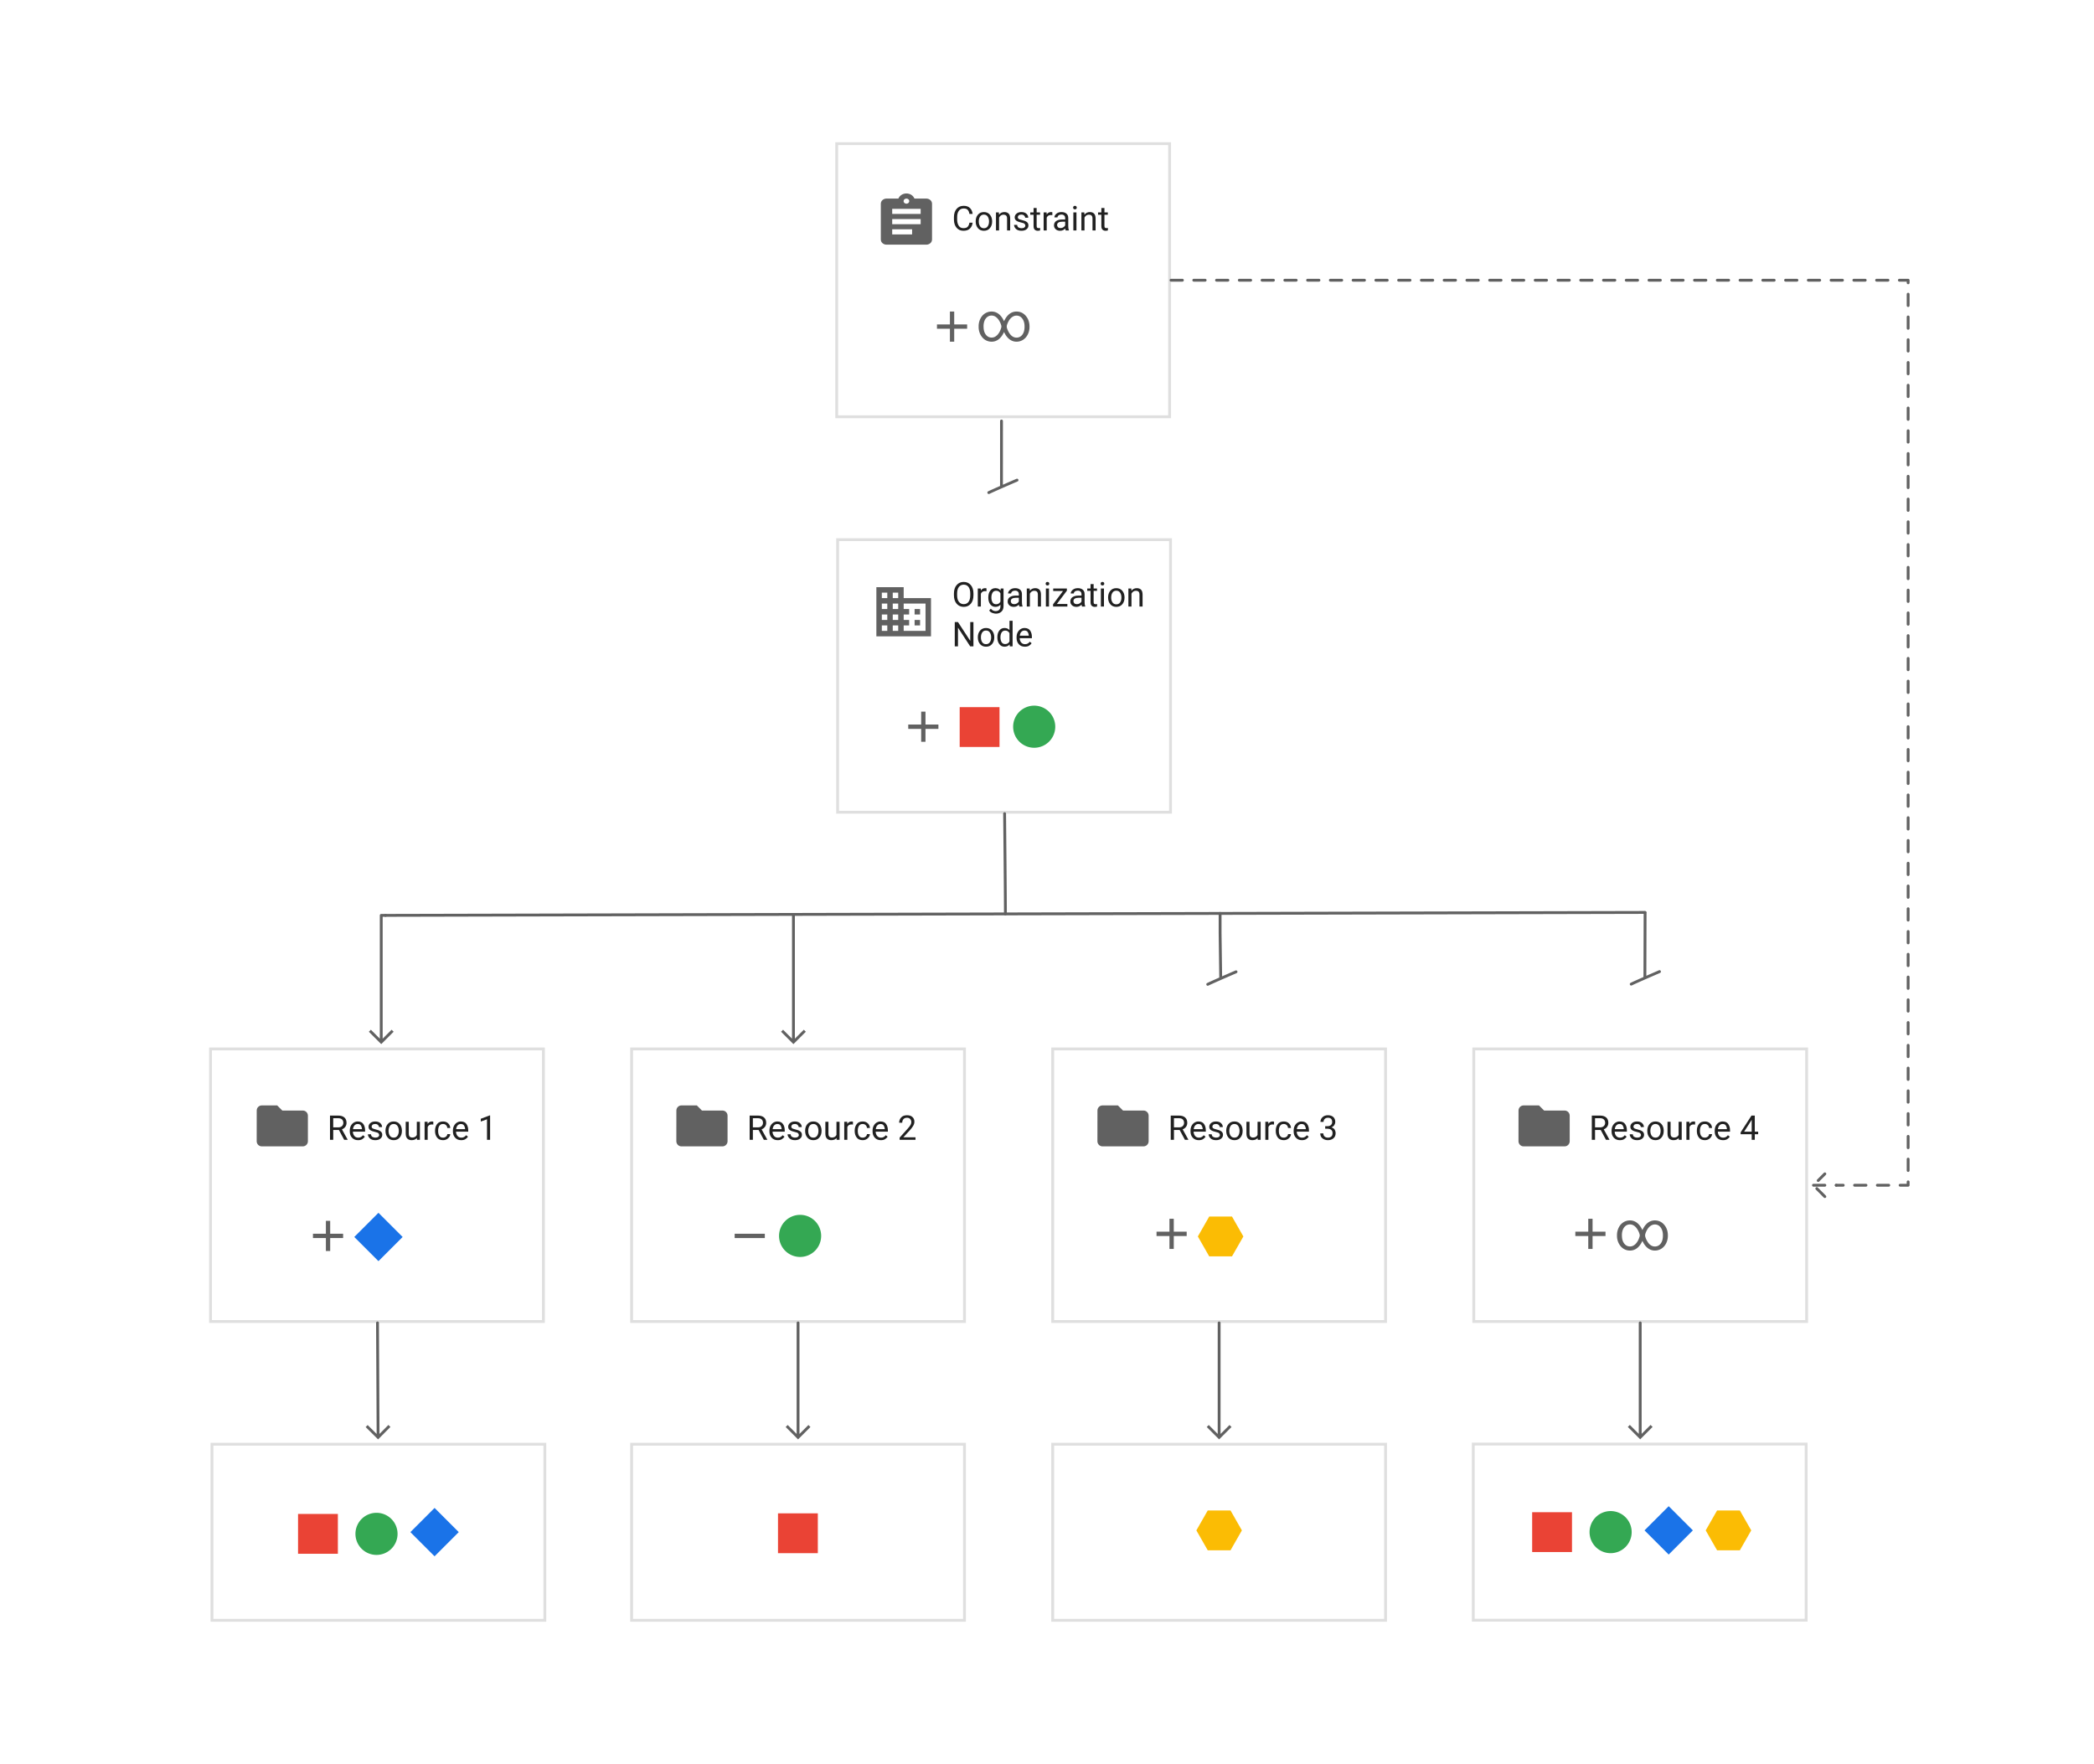 <?xml version="1.0" encoding="UTF-8" standalone="no"?>
<svg
   viewBox="0 0 736 620"
   width="736"
   height="620"
   version="1.1"
   id="svg2400570"
   xmlns="http://www.w3.org/2000/svg"
   xmlns:svg="http://www.w3.org/2000/svg">
  <defs
     id="defs2400402">
    <clipPath
       id="a">
      <path
         d="M73.5 368.181h118v96.8h-118z"
         id="path2400369" />
    </clipPath>
    <clipPath
       id="b">
      <path
         d="M74 507.106h118v62.9H74z"
         id="path2400372" />
    </clipPath>
    <clipPath
       id="c">
      <path
         d="M221.5 368.181h118v96.8h-118z"
         id="path2400375" />
    </clipPath>
    <clipPath
       id="d">
      <path
         d="M369.5 368.181h118v96.8h-118z"
         id="path2400378" />
    </clipPath>
    <clipPath
       id="e">
      <path
         d="M517.5 368.181h118v96.8h-118z"
         id="path2400381" />
    </clipPath>
    <clipPath
       id="f">
      <path
         d="M293.91 189.181h118v96.8h-118z"
         id="path2400384" />
    </clipPath>
    <clipPath
       id="g">
      <path
         d="M517.323 507.056h118v62.9h-118z"
         id="path2400387" />
    </clipPath>
    <clipPath
       id="h">
      <path
         d="M221.5 507.106h118v62.9h-118z"
         id="path2400390" />
    </clipPath>
    <clipPath
       id="i">
      <path
         d="M369.5 507.106h118v62.9h-118z"
         id="path2400393" />
    </clipPath>
    <clipPath
       id="j">
      <path
         d="M293.59 49.994h118v96.987h-118z"
         id="path2400396" />
    </clipPath>
    <marker
       orient="auto"
       overflow="visible"
       id="k"
       stroke-miterlimit="10"
       viewBox="-1 -5 10 10"
       markerWidth="10"
       markerHeight="10"
       color="#616161">
      <path
         d="M8 0H0m4-4l4 4-4 4"
         fill="none"
         stroke="currentColor"
         id="path2400399" />
    </marker>
  </defs>
  <g
     fill="none"
     id="g2400568">
    <title
       id="title2400404">Policy Inheritance 2</title>
    <path
       fill="#ffffff"
       d="M 0,0 H 736 V 620 H 0 Z"
       id="path2400406" />
    <title
       id="title2400408">Layer 1</title>
    <path
       fill="#ffffff"
       d="m 73.5,368.181 h 118 v 96.8 h -118 z"
       id="path2400410" />
    <path
       stroke="#dfdfdf"
       stroke-linecap="round"
       stroke-linejoin="round"
       stroke-width="2"
       clip-path="url(#a)"
       d="m 73.5,368.181 h 118 v 96.8 h -118 z"
       id="path2400412" />
    <path
       fill="#ffffff"
       d="m 74,507.106 h 118 v 62.9 H 74 Z"
       id="path2400414" />
    <path
       stroke="#dfdfdf"
       stroke-linecap="round"
       stroke-linejoin="round"
       stroke-width="2"
       clip-path="url(#b)"
       d="m 74,507.106 h 118 v 62.9 H 74 Z"
       id="path2400416" />
    <path
       fill="#ffffff"
       d="m 221.5,368.181 h 118 v 96.8 h -118 z"
       id="path2400418" />
    <path
       stroke="#dfdfdf"
       stroke-linecap="round"
       stroke-linejoin="round"
       stroke-width="2"
       clip-path="url(#c)"
       d="m 221.5,368.181 h 118 v 96.8 h -118 z"
       id="path2400420" />
    <path
       fill="#ffffff"
       d="m 369.5,368.181 h 118 v 96.8 h -118 z"
       id="path2400422" />
    <path
       stroke="#dfdfdf"
       stroke-linecap="round"
       stroke-linejoin="round"
       stroke-width="2"
       clip-path="url(#d)"
       d="m 369.5,368.181 h 118 v 96.8 h -118 z"
       id="path2400424" />
    <path
       fill="#ffffff"
       d="m 517.5,368.181 h 118 v 96.8 h -118 z"
       id="path2400426" />
    <path
       stroke="#dfdfdf"
       stroke-linecap="round"
       stroke-linejoin="round"
       stroke-width="2"
       clip-path="url(#e)"
       d="m 517.5,368.181 h 118 v 96.8 h -118 z"
       id="path2400428" />
    <path
       fill="#ffffff"
       d="m 293.91,189.181 h 118 v 96.8 h -118 z"
       id="path2400430" />
    <path
       stroke="#dfdfdf"
       stroke-linecap="round"
       stroke-linejoin="round"
       stroke-width="2"
       clip-path="url(#f)"
       d="m 293.91,189.181 h 118 v 96.8 h -118 z"
       id="path2400432" />
    <path
       fill="#ffffff"
       d="m 517.323,507.056 h 118 v 62.9 h -118 z"
       id="path2400434" />
    <path
       stroke="#dfdfdf"
       stroke-linecap="round"
       stroke-linejoin="round"
       stroke-width="2"
       clip-path="url(#g)"
       d="m 517.323,507.056 h 118 v 62.9 h -118 z"
       id="path2400436" />
    <path
       id="circle2400438"
       style="fill:#34a853"
       d="m 573.5,538.506 a 7.4,7.4 0 0 1 -7.4,7.4 7.4,7.4 0 0 1 -7.4,-7.4 7.4,7.4 0 0 1 7.4,-7.4 7.4,7.4 0 0 1 7.4,7.4 z" />
    <path
       fill="#ffffff"
       d="m 221.5,507.106 h 118 v 62.9 h -118 z"
       id="path2400440" />
    <path
       stroke="#dfdfdf"
       stroke-linecap="round"
       stroke-linejoin="round"
       stroke-width="2"
       clip-path="url(#h)"
       d="m 221.5,507.106 h 118 v 62.9 h -118 z"
       id="path2400442" />
    <path
       fill="#ffffff"
       d="m 369.5,507.106 h 118 v 62.9 h -118 z"
       id="path2400444" />
    <path
       stroke="#dfdfdf"
       stroke-linecap="round"
       stroke-linejoin="round"
       stroke-width="2"
       clip-path="url(#i)"
       d="m 369.5,507.106 h 118 v 62.9 h -118 z"
       id="path2400446" />
    <path
       fill="#ffffff"
       d="m 293.59,49.994 h 118 v 96.987 h -118 z"
       id="path2400448" />
    <path
       stroke="#dfdfdf"
       stroke-linecap="round"
       stroke-linejoin="round"
       stroke-width="2"
       clip-path="url(#j)"
       d="m 293.59,49.994 h 118 v 96.987 h -118 z"
       id="path2400450" />
    <title
       id="title2400452">template - fill</title>
    <g
       aria-label="Constraint"
       transform="translate(334.59,69.994)"
       id="text2400456"
       style="fill:#212121">
      <path
         d="m 6.141,8.287 h 1.125 Q 7.137,9.5 6.352,10.309 5.566,11.117 4.031,11.117 q -1.488,0 -2.402,-1.061 Q 0.721,8.99 0.703,7.227 V 6.312 q 0,-1.793 0.92,-2.877 0.926,-1.084 2.508,-1.084 1.447,0 2.227,0.797 0.779,0.797 0.908,2.057 h -1.125 Q 6.012,4.314 5.566,3.799 5.121,3.277 4.131,3.277 3,3.277 2.414,4.109 1.828,4.941 1.828,6.301 v 0.861 q 0,1.26 0.533,2.15 0.533,0.885 1.67,0.885 1.078,0 1.518,-0.504 0.445,-0.504 0.592,-1.406 z"
         style="font-size:12px;font-family:Roboto"
         id="path2400575" />
      <path
         d="m 8.35,7.766 q 0,-1.377 0.773,-2.297 0.773,-0.926 2.104,-0.926 1.33,0 2.104,0.908 0.773,0.902 0.791,2.256 v 0.193 q 0,1.377 -0.779,2.297 -0.773,0.92 -2.104,0.92 -1.336,0 -2.115,-0.92 Q 8.35,9.277 8.35,7.9 Z m 1.084,0.135 q 0,0.943 0.445,1.635 0.451,0.691 1.359,0.691 0.885,0 1.336,-0.68 0.451,-0.686 0.457,-1.629 V 7.766 q 0,-0.932 -0.451,-1.629 -0.451,-0.703 -1.354,-0.703 -0.896,0 -1.348,0.703 Q 9.434,6.834 9.434,7.766 Z"
         style="font-size:12px;font-family:Roboto"
         id="path2400577" />
      <path
         d="m 18.111,5.457 q -0.521,0 -0.92,0.281 -0.398,0.281 -0.627,0.732 V 11 H 15.48 V 4.66 h 1.025 l 0.035,0.791 q 0.721,-0.908 1.893,-0.908 0.932,0 1.477,0.521 0.551,0.521 0.557,1.752 V 11 H 19.377 V 6.834 q 0,-0.744 -0.328,-1.061 -0.322,-0.316 -0.938,-0.316 z"
         style="font-size:12px;font-family:Roboto"
         id="path2400579" />
      <path
         d="m 25.799,9.318 q 0,-0.346 -0.258,-0.621 -0.252,-0.281 -1.172,-0.469 -1.061,-0.217 -1.688,-0.627 -0.627,-0.416 -0.627,-1.207 0,-0.75 0.639,-1.301 0.645,-0.551 1.711,-0.551 1.137,0 1.775,0.58 0.639,0.58 0.639,1.4 h -1.084 q 0,-0.393 -0.346,-0.738 -0.346,-0.352 -0.984,-0.352 -0.674,0 -0.967,0.293 -0.293,0.293 -0.293,0.639 0,0.346 0.27,0.562 0.275,0.211 1.16,0.41 1.166,0.264 1.734,0.691 0.574,0.428 0.574,1.207 0,0.838 -0.674,1.359 -0.668,0.521 -1.775,0.521 -1.26,0 -1.928,-0.645 -0.668,-0.645 -0.668,-1.43 h 1.09 q 0.035,0.674 0.516,0.932 0.486,0.252 0.99,0.252 0.662,0 1.014,-0.258 0.352,-0.258 0.352,-0.65 z"
         style="font-size:12px;font-family:Roboto"
         id="path2400581" />
      <path
         d="m 30.984,11 q -0.369,0.117 -0.838,0.117 -0.604,0 -1.031,-0.369 Q 28.688,10.379 28.688,9.424 V 5.492 H 27.527 V 4.66 H 28.688 V 3.119 h 1.084 v 1.541 h 1.184 v 0.832 h -1.184 v 3.938 q 0,0.486 0.211,0.621 0.211,0.135 0.486,0.135 0.205,0 0.51,-0.07 z"
         style="font-size:12px;font-family:Roboto"
         id="path2400583" />
      <path
         d="m 34.758,5.586 q -1.061,0 -1.447,0.914 V 11 H 32.227 V 4.66 h 1.055 l 0.023,0.727 q 0.521,-0.844 1.506,-0.844 0.305,0 0.48,0.082 l -0.006,1.008 q -0.24,-0.047 -0.527,-0.047 z"
         style="font-size:12px;font-family:Roboto"
         id="path2400585" />
      <path
         d="m 39.973,11 q -0.105,-0.229 -0.152,-0.668 -0.305,0.322 -0.762,0.557 -0.457,0.229 -1.043,0.229 -0.973,0 -1.559,-0.545 -0.586,-0.545 -0.586,-1.336 0,-1.02 0.773,-1.547 Q 37.418,7.156 38.725,7.156 h 1.072 V 6.652 q 0,-0.562 -0.34,-0.896 -0.334,-0.34 -0.996,-0.34 -0.615,0 -0.996,0.305 -0.375,0.299 -0.375,0.697 h -1.084 q 0,-0.68 0.686,-1.277 0.686,-0.598 1.834,-0.598 1.031,0 1.693,0.527 0.662,0.527 0.662,1.594 v 2.848 q 0,0.879 0.223,1.395 V 11 Z m -1.799,-0.832 q 0.586,0 1.014,-0.293 0.434,-0.293 0.609,-0.65 V 7.918 h -1.008 q -1.828,0.035 -1.828,1.172 0,0.451 0.305,0.768 0.305,0.311 0.908,0.311 z"
         style="font-size:12px;font-family:Roboto"
         id="path2400587" />
      <path
         d="m 42.592,2.979 q 0,-0.264 0.158,-0.445 0.164,-0.182 0.48,-0.182 0.311,0 0.475,0.182 0.17,0.182 0.17,0.445 0,0.252 -0.17,0.434 -0.164,0.176 -0.475,0.176 -0.316,0 -0.48,-0.176 -0.158,-0.182 -0.158,-0.434 z m 1.172,1.682 V 11 H 42.674 V 4.66 Z"
         style="font-size:12px;font-family:Roboto"
         id="path2400589" />
      <path
         d="m 48.135,5.457 q -0.521,0 -0.92,0.281 -0.398,0.281 -0.627,0.732 V 11 H 45.504 V 4.66 h 1.025 l 0.035,0.791 q 0.721,-0.908 1.893,-0.908 0.932,0 1.477,0.521 0.551,0.521 0.557,1.752 V 11 H 49.4 V 6.834 q 0,-0.744 -0.328,-1.061 Q 48.75,5.457 48.135,5.457 Z"
         style="font-size:12px;font-family:Roboto"
         id="path2400591" />
      <path
         d="m 54.814,11 q -0.369,0.117 -0.838,0.117 -0.604,0 -1.031,-0.369 -0.428,-0.369 -0.428,-1.324 V 5.492 H 51.357 V 4.66 h 1.16 V 3.119 h 1.084 v 1.541 h 1.184 v 0.832 h -1.184 v 3.938 q 0,0.486 0.211,0.621 0.211,0.135 0.486,0.135 0.205,0 0.51,-0.07 z"
         style="font-size:12px;font-family:Roboto"
         id="path2400593" />
    </g>
    <title
       id="title2400458">Assignment</title>
    <path
       d="m 325.59,69.794 h -4.18 c -0.42,-1.044 -1.52,-1.8 -2.82,-1.8 -1.3,0 -2.4,0.756 -2.82,1.8 h -4.18 c -1.1,0 -2,0.81 -2,1.8 v 12.6 c 0,0.99 0.9,1.8 2,1.8 h 14 c 1.1,0 2,-0.81 2,-1.8 v -12.6 c 0,-0.99 -0.9,-1.8 -2,-1.8 z m -7,0 c 0.55,0 1,0.405 1,0.9 0,0.495 -0.45,0.9 -1,0.9 -0.55,0 -1,-0.405 -1,-0.9 0,-0.495 0.45,-0.9 1,-0.9 z m 2,12.6 h -7 v -1.8 h 7 z m 3,-3.6 h -10 v -1.8 h 10 z m 0,-3.6 h -10 v -1.8 h 10 z"
       fill="#616161"
       id="path2400460" />
    <g
       aria-label="OrganizationNode"
       transform="translate(334.59,202.181)"
       id="text2400466"
       style="fill:#212121">
      <path
         d="m 7.559,7.004 q 0,1.922 -0.932,3.018 -0.932,1.096 -2.49,1.096 -1.518,0 -2.479,-1.096 Q 0.697,8.926 0.697,7.004 V 6.465 q 0,-1.916 0.955,-3.012 Q 2.607,2.352 4.125,2.352 q 1.547,0 2.479,1.084 0.938,1.078 0.955,2.959 z M 6.439,6.453 q 0,-1.523 -0.609,-2.332 Q 5.221,3.312 4.125,3.312 3.076,3.312 2.443,4.121 1.816,4.93 1.816,6.453 v 0.551 q 0,1.535 0.633,2.35 0.639,0.809 1.687,0.809 1.102,0 1.699,-0.809 0.604,-0.814 0.604,-2.35 z"
         style="font-size:12px;font-family:Roboto"
         id="path2400596" />
      <path
         d="m 11.613,5.586 q -1.061,0 -1.447,0.914 V 11 H 9.082 V 4.66 h 1.055 l 0.023,0.727 q 0.521,-0.844 1.506,-0.844 0.305,0 0.48,0.082 l -0.006,1.008 q -0.24,-0.047 -0.527,-0.047 z"
         style="font-size:12px;font-family:Roboto"
         id="path2400598" />
      <path
         d="m 15.445,13.502 q -0.492,0 -1.207,-0.24 -0.715,-0.24 -1.143,-0.861 l 0.568,-0.645 q 0.703,0.855 1.699,0.855 0.768,0 1.225,-0.434 0.457,-0.428 0.457,-1.26 v -0.557 q -0.645,0.756 -1.775,0.756 -1.143,0 -1.816,-0.914 Q 12.779,9.289 12.779,7.9 V 7.777 q 0,-1.453 0.668,-2.344 0.674,-0.891 1.834,-0.891 1.166,0 1.811,0.82 l 0.053,-0.703 h 0.984 v 6.205 q 0,1.26 -0.75,1.945 -0.75,0.691 -1.934,0.691 z M 13.863,7.9 q 0,0.943 0.393,1.623 0.398,0.674 1.277,0.674 1.031,0 1.512,-0.938 V 6.371 q -0.205,-0.393 -0.568,-0.65 -0.363,-0.264 -0.932,-0.264 -0.885,0 -1.283,0.691 -0.398,0.686 -0.398,1.629 z"
         style="font-size:12px;font-family:Roboto"
         id="path2400600" />
      <path
         d="m 23.689,11 q -0.105,-0.229 -0.152,-0.668 -0.305,0.322 -0.762,0.557 -0.457,0.229 -1.043,0.229 -0.973,0 -1.559,-0.545 -0.586,-0.545 -0.586,-1.336 0,-1.02 0.773,-1.547 Q 21.135,7.156 22.441,7.156 h 1.072 V 6.652 q 0,-0.562 -0.34,-0.896 -0.334,-0.34 -0.996,-0.34 -0.615,0 -0.996,0.305 -0.375,0.299 -0.375,0.697 h -1.084 q 0,-0.68 0.686,-1.277 0.686,-0.598 1.834,-0.598 1.031,0 1.693,0.527 0.662,0.527 0.662,1.594 v 2.848 q 0,0.879 0.223,1.395 V 11 Z m -1.799,-0.832 q 0.586,0 1.014,-0.293 0.434,-0.293 0.609,-0.65 V 7.918 h -1.008 q -1.828,0.035 -1.828,1.172 0,0.451 0.305,0.768 0.305,0.311 0.908,0.311 z"
         style="font-size:12px;font-family:Roboto"
         id="path2400602" />
      <path
         d="m 28.934,5.457 q -0.521,0 -0.92,0.281 -0.398,0.281 -0.627,0.732 V 11 H 26.303 V 4.66 h 1.025 l 0.035,0.791 q 0.721,-0.908 1.893,-0.908 0.932,0 1.477,0.521 0.551,0.521 0.557,1.752 V 11 H 30.199 V 6.834 q 0,-0.744 -0.328,-1.061 -0.322,-0.316 -0.938,-0.316 z"
         style="font-size:12px;font-family:Roboto"
         id="path2400604" />
      <path
         d="m 32.936,2.979 q 0,-0.264 0.158,-0.445 0.164,-0.182 0.48,-0.182 0.311,0 0.475,0.182 0.17,0.182 0.17,0.445 0,0.252 -0.17,0.434 -0.164,0.176 -0.475,0.176 -0.316,0 -0.48,-0.176 -0.158,-0.182 -0.158,-0.434 z m 1.172,1.682 V 11 H 33.018 V 4.66 Z"
         style="font-size:12px;font-family:Roboto"
         id="path2400606" />
      <path
         d="M 35.59,5.557 V 4.66 h 4.811 v 0.768 l -3.527,4.682 h 3.697 V 11 h -5.027 v -0.797 l 3.492,-4.646 z"
         style="font-size:12px;font-family:Roboto"
         id="path2400608" />
      <path
         d="m 45.715,11 q -0.105,-0.229 -0.152,-0.668 -0.305,0.322 -0.762,0.557 -0.457,0.229 -1.043,0.229 -0.973,0 -1.559,-0.545 -0.586,-0.545 -0.586,-1.336 0,-1.02 0.773,-1.547 Q 43.16,7.156 44.467,7.156 h 1.072 V 6.652 q 0,-0.562 -0.34,-0.896 -0.334,-0.34 -0.996,-0.34 -0.615,0 -0.996,0.305 -0.375,0.299 -0.375,0.697 h -1.084 q 0,-0.68 0.686,-1.277 0.686,-0.598 1.834,-0.598 1.031,0 1.693,0.527 0.662,0.527 0.662,1.594 v 2.848 q 0,0.879 0.223,1.395 V 11 Z m -1.799,-0.832 q 0.586,0 1.014,-0.293 0.434,-0.293 0.609,-0.65 V 7.918 H 44.531 q -1.828,0.035 -1.828,1.172 0,0.451 0.305,0.768 0.305,0.311 0.908,0.311 z"
         style="font-size:12px;font-family:Roboto"
         id="path2400610" />
      <path
         d="m 51.012,11 q -0.369,0.117 -0.838,0.117 -0.604,0 -1.031,-0.369 -0.428,-0.369 -0.428,-1.324 V 5.492 H 47.555 V 4.66 h 1.16 V 3.119 h 1.084 v 1.541 h 1.184 v 0.832 h -1.184 v 3.938 q 0,0.486 0.211,0.621 0.211,0.135 0.486,0.135 0.205,0 0.51,-0.07 z"
         style="font-size:12px;font-family:Roboto"
         id="path2400612" />
      <path
         d="m 52.26,2.979 q 0,-0.264 0.158,-0.445 0.164,-0.182 0.48,-0.182 0.311,0 0.475,0.182 0.17,0.182 0.17,0.445 0,0.252 -0.17,0.434 -0.164,0.176 -0.475,0.176 -0.316,0 -0.48,-0.176 -0.158,-0.182 -0.158,-0.434 z m 1.172,1.682 V 11 H 52.342 V 4.66 Z"
         style="font-size:12px;font-family:Roboto"
         id="path2400614" />
      <path
         d="m 54.885,7.766 q 0,-1.377 0.773,-2.297 0.773,-0.926 2.104,-0.926 1.33,0 2.104,0.908 0.773,0.902 0.791,2.256 v 0.193 q 0,1.377 -0.779,2.297 -0.773,0.92 -2.104,0.92 -1.336,0 -2.115,-0.92 -0.773,-0.92 -0.773,-2.297 z m 1.084,0.135 q 0,0.943 0.445,1.635 0.451,0.691 1.359,0.691 0.885,0 1.336,-0.68 0.451,-0.686 0.457,-1.629 V 7.766 q 0,-0.932 -0.451,-1.629 -0.451,-0.703 -1.354,-0.703 -0.896,0 -1.348,0.703 Q 55.969,6.834 55.969,7.766 Z"
         style="font-size:12px;font-family:Roboto"
         id="path2400616" />
      <path
         d="m 64.646,5.457 q -0.521,0 -0.92,0.281 -0.398,0.281 -0.627,0.732 V 11 H 62.016 V 4.66 h 1.025 l 0.035,0.791 q 0.721,-0.908 1.893,-0.908 0.932,0 1.477,0.521 0.551,0.521 0.557,1.752 V 11 H 65.912 V 6.834 q 0,-0.744 -0.328,-1.061 -0.322,-0.316 -0.938,-0.316 z"
         style="font-size:12px;font-family:Roboto"
         id="path2400618" />
      <path
         d="M 7.553,16.469 V 25 H 6.416 L 2.121,18.42 V 25 H 0.99 V 16.469 H 2.121 l 4.312,6.598 V 16.469 Z"
         style="font-size:12px;font-family:Roboto"
         id="path2400620" />
      <path
         d="m 9.1,21.766 q 0,-1.377 0.773,-2.297 0.773,-0.926 2.104,-0.926 1.33,0 2.104,0.908 0.773,0.902 0.791,2.256 v 0.193 q 0,1.377 -0.779,2.297 -0.773,0.92 -2.104,0.92 -1.336,0 -2.115,-0.92 -0.773,-0.92 -0.773,-2.297 z m 1.084,0.135 q 0,0.943 0.445,1.635 0.451,0.691 1.359,0.691 0.885,0 1.336,-0.68 0.451,-0.686 0.457,-1.629 v -0.152 q 0,-0.932 -0.451,-1.629 -0.451,-0.703 -1.354,-0.703 -0.896,0 -1.348,0.703 -0.445,0.697 -0.445,1.629 z"
         style="font-size:12px;font-family:Roboto"
         id="path2400622" />
      <path
         d="m 20.32,25 -0.053,-0.68 q -0.65,0.797 -1.811,0.797 -1.113,0 -1.799,-0.902 -0.686,-0.902 -0.697,-2.268 v -0.17 q 0,-1.453 0.686,-2.344 0.691,-0.891 1.822,-0.891 1.119,0 1.758,0.75 V 16 h 1.09 v 9 z m -3.27,-3.1 q 0,0.943 0.398,1.623 0.398,0.674 1.277,0.674 1.008,0 1.5,-0.92 v -2.918 q -0.486,-0.902 -1.488,-0.902 -0.885,0 -1.289,0.691 -0.398,0.686 -0.398,1.629 z"
         style="font-size:12px;font-family:Roboto"
         id="path2400624" />
      <path
         d="m 28.014,23.893 q -0.311,0.469 -0.879,0.85 -0.568,0.375 -1.506,0.375 -1.324,0 -2.121,-0.861 -0.791,-0.861 -0.791,-2.203 v -0.246 q 0,-1.037 0.393,-1.764 0.398,-0.732 1.031,-1.113 0.633,-0.387 1.348,-0.387 1.359,0 1.98,0.891 0.627,0.885 0.627,2.215 v 0.486 h -4.289 q 0.023,0.873 0.516,1.488 0.498,0.609 1.365,0.609 0.574,0 0.973,-0.234 0.398,-0.234 0.697,-0.627 z m -2.525,-4.459 q -0.645,0 -1.09,0.469 -0.445,0.469 -0.557,1.348 h 3.17 v -0.082 q -0.041,-0.633 -0.369,-1.184 -0.322,-0.551 -1.154,-0.551 z"
         style="font-size:12px;font-family:Roboto"
         id="path2400626" />
    </g>
    <title
       id="title2400468">Domain</title>
    <path
       d="m 317.627,210.221 v -3.84 h -9.6 v 17.28 h 19.2 v -13.44 z m -5.76,11.52 h -1.92 v -1.92 h 1.92 z m 0,-3.84 h -1.92 v -1.92 h 1.92 z m 0,-3.84 h -1.92 v -1.92 h 1.92 z m 0,-3.84 h -1.92 v -1.92 h 1.92 z m 3.84,11.52 h -1.92 v -1.92 h 1.92 z m 0,-3.84 h -1.92 v -1.92 h 1.92 z m 0,-3.84 h -1.92 v -1.92 h 1.92 z m 0,-3.84 h -1.92 v -1.92 h 1.92 z m 9.6,11.52 h -7.68 v -1.92 h 1.92 v -1.92 h -1.92 v -1.92 h 1.92 v -1.92 h -1.92 v -1.92 h 7.68 z m -1.92,-7.68 h -1.92 v 1.92 h 1.92 z m 0,3.84 h -1.92 v 1.92 h 1.92 z"
       fill="#616161"
       id="path2400470" />
    <title
       id="title2400472">path dash big</title>
    <path
       d="M 411.59,98.487 H 670.675 V 416.581 H 645.4"
       marker-end="url(#k)"
       stroke="#616161"
       stroke-linecap="round"
       stroke-linejoin="round"
       stroke-dasharray="4, 4"
       id="path2400474" />
    <path
       id="circle2400476"
       style="fill:#34a853"
       d="m 288.62,434.391 a 7.4,7.4 0 0 1 -7.4,7.4 7.4,7.4 0 0 1 -7.4,-7.4 7.4,7.4 0 0 1 7.4,-7.4 7.4,7.4 0 0 1 7.4,7.4 z" />
    <title
       id="title2400478">Remove</title>
    <path
       d="m 268.82,435.148 h -10.6 v -1.514 h 10.6 z"
       fill="#616161"
       id="path2400480" />
    <title
       id="title2400482">Add</title>
    <path
       d="m 109.999,435.151 h 4.543 v 4.544 h 1.515 v -4.543 h 4.543 v -1.515 h -4.543 v -4.543 h -1.515 v 4.543 H 110 v 1.514 z"
       fill="#616161"
       id="path2400484" />
    <title
       id="title2400486">Add</title>
    <path
       d="m 406.499,434.428 h 4.543 v 4.543 h 1.515 v -4.543 h 4.543 v -1.514 h -4.543 v -4.544 h -1.515 v 4.543 H 406.5 v 1.515 z"
       fill="#616161"
       id="path2400488" />
    <title
       id="title2400490">Add</title>
    <path
       d="m 553.7,434.428 h 4.543 v 4.543 h 1.515 v -4.543 h 4.543 v -1.514 h -4.543 v -4.544 h -1.515 v 4.543 H 553.7 Z m 32.523,-0.066 c 0,0.922 -0.2,1.793 -0.586,2.598 -0.402,0.804 -0.939,1.441 -1.643,1.894 a 4.23,4.23 0 0 1 -2.346,0.687 c -0.905,0 -1.743,-0.285 -2.497,-0.871 -0.755,-0.587 -1.375,-1.425 -1.878,-2.531 -0.502,1.123 -1.14,1.977 -1.877,2.547 a 3.931,3.931 0 0 1 -2.464,0.855 4.255,4.255 0 0 1 -2.346,-0.67 c -0.687,-0.453 -1.24,-1.09 -1.643,-1.894 a 5.785,5.785 0 0 1 -0.603,-2.632 v -0.234 c 0,-0.922 0.201,-1.794 0.587,-2.598 0.385,-0.805 0.938,-1.442 1.642,-1.894 a 4.255,4.255 0 0 1 2.347,-0.67 c 0.905,0 1.743,0.284 2.48,0.854 0.738,0.57 1.375,1.425 1.877,2.548 0.503,-1.106 1.123,-1.961 1.878,-2.548 a 3.971,3.971 0 0 1 2.514,-0.855 c 1.29,0 2.38,0.503 3.251,1.509 0.872,1.005 1.307,2.262 1.307,3.788 z m -16.14,0 c 0,1.106 0.268,2.011 0.788,2.698 0.52,0.688 1.207,1.04 2.061,1.04 0.721,0 1.358,-0.302 1.945,-0.889 0.586,-0.586 1.039,-1.39 1.357,-2.43 l 0.1,-0.369 v -0.402 a 6.453,6.453 0 0 0 -0.77,-1.844 c -0.369,-0.603 -0.771,-1.056 -1.224,-1.357 a 2.568,2.568 0 0 0 -1.441,-0.453 c -0.838,0 -1.525,0.352 -2.045,1.04 -0.52,0.687 -0.788,1.625 -0.788,2.782 v 0.184 z m 14.397,-0.235 c 0,-1.09 -0.268,-1.994 -0.787,-2.698 -0.52,-0.704 -1.207,-1.056 -2.045,-1.056 -0.72,0 -1.375,0.302 -1.978,0.888 -0.587,0.587 -1.056,1.425 -1.391,2.48 l -0.05,0.303 v 0.402 c 0.134,0.603 0.385,1.223 0.754,1.843 0.369,0.62 0.77,1.073 1.224,1.375 a 2.56,2.56 0 0 0 1.44,0.452 c 0.856,0 1.543,-0.352 2.062,-1.039 0.52,-0.704 0.771,-1.626 0.771,-2.782 z"
       fill="#616161"
       id="path2400492" />
    <title
       id="title2400494">Add</title>
    <path
       d="m 329.328,115.551 h 4.544 v 4.544 h 1.514 v -4.544 h 4.543 v -1.514 h -4.543 v -4.543 h -1.514 v 4.543 h -4.544 z m 32.524,-0.635 c 0,0.922 -0.201,1.793 -0.587,2.598 -0.402,0.804 -0.938,1.441 -1.642,1.894 a 4.23,4.23 0 0 1 -2.347,0.687 c -0.905,0 -1.743,-0.285 -2.497,-0.872 -0.754,-0.586 -1.375,-1.424 -1.877,-2.53 -0.503,1.122 -1.14,1.977 -1.878,2.547 -0.737,0.57 -1.558,0.855 -2.463,0.855 a 4.255,4.255 0 0 1 -2.347,-0.67 c -0.687,-0.453 -1.24,-1.09 -1.642,-1.895 a 5.784,5.784 0 0 1 -0.604,-2.631 v -0.235 c 0,-0.921 0.201,-1.793 0.587,-2.598 0.385,-0.804 0.938,-1.441 1.642,-1.894 a 4.255,4.255 0 0 1 2.347,-0.67 c 0.905,0 1.743,0.285 2.48,0.855 0.738,0.57 1.375,1.425 1.878,2.547 0.502,-1.106 1.123,-1.96 1.877,-2.547 a 3.971,3.971 0 0 1 2.514,-0.855 c 1.29,0 2.38,0.503 3.251,1.509 0.872,1.005 1.308,2.262 1.308,3.787 z m -16.14,0 c 0,1.106 0.267,2.011 0.787,2.698 0.52,0.687 1.207,1.04 2.062,1.04 0.72,0 1.357,-0.302 1.944,-0.889 0.586,-0.587 1.039,-1.391 1.357,-2.43 l 0.101,-0.369 v -0.402 a 6.45,6.45 0 0 0 -0.771,-1.844 c -0.369,-0.603 -0.771,-1.056 -1.224,-1.358 a 2.568,2.568 0 0 0 -1.44,-0.452 c -0.839,0 -1.526,0.352 -2.046,1.04 -0.52,0.686 -0.787,1.625 -0.787,2.781 v 0.185 z m 14.397,-0.235 c 0,-1.09 -0.268,-1.994 -0.788,-2.698 -0.52,-0.704 -1.207,-1.056 -2.045,-1.056 -0.72,0 -1.374,0.301 -1.978,0.888 -0.586,0.587 -1.056,1.425 -1.39,2.48 l -0.051,0.302 V 115 c 0.134,0.603 0.385,1.223 0.754,1.843 0.369,0.62 0.771,1.073 1.224,1.375 a 2.57,2.57 0 0 0 1.441,0.452 c 0.855,0 1.542,-0.352 2.062,-1.039 0.52,-0.704 0.77,-1.626 0.77,-2.782 v -0.168 z"
       fill="#616161"
       id="path2400496" />
    <path
       id="circle2400498"
       style="fill:#34a853"
       d="m 370.9,255.423 a 7.4,7.4 0 0 1 -7.4,7.4 7.4,7.4 0 0 1 -7.4,-7.4 7.4,7.4 0 0 1 7.4,-7.4 7.4,7.4 0 0 1 7.4,7.4 z" />
    <title
       id="title2400500">Add</title>
    <path
       d="m 319.232,256.18 h 4.543 v 4.544 h 1.515 v -4.544 h 4.543 v -1.514 h -4.543 v -4.543 h -1.515 v 4.543 h -4.543 z m 115.023,84.926 a 624.992,624.992 0 0 0 -8.28,3.628 c -0.608,0.274 -1.054,0.479 -1.363,0.624 -0.19,0.09 -0.292,0.14 -0.334,0.162 a 0.5,0.5 0 1 0 0.463,0.886 c 0.132,-0.069 0.614,-0.296 1.645,-0.76 1.73,-0.78 4.417,-1.96 8.265,-3.621 a 0.5,0.5 0 0 0 -0.396,-0.918 z m 148.83,-0.065 a 624.377,624.377 0 0 0 -8.279,3.627 c -0.608,0.274 -1.054,0.48 -1.363,0.625 -0.19,0.09 -0.292,0.14 -0.335,0.162 a 0.5,0.5 0 0 0 0.464,0.886 49.66,49.66 0 0 1 1.645,-0.761 c 1.73,-0.78 4.417,-1.96 8.265,-3.621 a 0.5,0.5 0 0 0 -0.397,-0.918 z"
       fill="#616161"
       id="path2400502" />
    <path
       d="m 577.72,320.752 -0.035,11.387 -0.034,11.388 a 0.5,0.5 0 1 0 1,0.003 l 0.034,-11.388 0.034,-11.387 a 0.5,0.5 0 0 0 -1,-0.003 z m -149.378,0.292 v 7 l 0.106,7.723 0.105,7.716 a 0.5,0.5 0 1 0 1,-0.014 l -0.106,-7.716 -0.105,-7.716 v -6.993 a 0.5,0.5 0 1 0 -1,0 z M 135.5,321.23 H 134 a 0.5,0.5 0 0 0 -0.5,0.5 v 36.551 a 0.5,0.5 0 0 0 1,0 V 321.73 l -0.5,0.5 h 1.5 a 0.5,0.5 0 0 0 0,-1 z m -1,45.051 v -8 h -1 v 8 z m 3.146,-4.353 -4,4 h 0.708 l -4,-4 -0.708,0.707 4,4 0.354,0.353 0.354,-0.353 4,-4 z m 214.953,-75.942 c 0.13,13.29 0.21,22.547 0.25,28.435 0.027,4.044 0.032,6.045 0.024,6.66 0,0.01 -0.002,0.076 0.01,0.022 a 0.5,0.5 0 0 0 0.973,0.235 c 0.015,-0.061 0.015,-0.065 0.017,-0.244 0.008,-0.624 0.003,-2.629 -0.024,-6.68 -0.04,-5.89 -0.12,-15.148 -0.25,-28.438 a 0.5,0.5 0 0 0 -1,0.01 z"
       fill="#616161"
       id="path2400504" />
    <path
       d="m 135.501,322.23 442.65,-1.035 a 0.5,0.5 0 0 0 -10e-4,-1 l -442.651,1.034 a 0.5,0.5 0 1 0 0.002,1 z"
       fill="#616161"
       id="path2400506" />
    <path
       d="m 278.38,321.394 v 36.887 a 0.5,0.5 0 0 0 1,0 v -36.887 a 0.5,0.5 0 1 0 -1,0 z m 1,44.887 v -8 h -1 v 8 z m 3.146,-4.353 -4,4 h 0.707 l -4,-4 -0.707,0.707 4,4 0.353,0.353 0.354,-0.353 4,-4 z m -150.34,103.056 0.064,12.587 0.1,19.638 a 0.5,0.5 0 1 0 1,-0.005 l -0.1,-19.638 -0.064,-12.587 a 0.5,0.5 0 0 0 -1,0.005 z m 1.205,40.22 -0.041,-8 -1,0.005 0.04,8 z m 3.124,-4.37 -3.98,4.02 0.708,-0.003 -4.02,-3.98 -0.704,0.711 4.02,3.98 0.355,0.351 0.352,-0.355 3.98,-4.02 z M 280,464.981 v 32.225 a 0.5,0.5 0 1 0 1,0 v -32.225 a 0.5,0.5 0 1 0 -1,0 z m 1,40.225 v -8 h -1 v 8 z m 3.146,-4.353 -4,4 h 0.708 l -4,-4 -0.708,0.707 4,4 0.354,0.353 0.354,-0.353 4,-4 z M 428,464.981 v 32.225 a 0.5,0.5 0 1 0 1,0 v -32.225 a 0.5,0.5 0 1 0 -1,0 z m 1,40.225 v -8 h -1 v 8 z m 3.146,-4.353 -4,4 h 0.708 l -4,-4 -0.708,0.707 4,4 0.354,0.353 0.354,-0.353 4,-4 z M 576,464.981 v 32.2 a 0.5,0.5 0 1 0 1,0 v -32.2 a 0.5,0.5 0 1 0 -1,0 z m 1,40.2 v -8 h -1 v 8 z m 3.146,-4.353 -4,4 h 0.708 l -4,-4 -0.708,0.707 4,4 0.354,0.353 0.354,-0.353 4,-4 z M 357.274,168.29 a 624.958,624.958 0 0 0 -8.28,3.626 91.19,91.19 0 0 0 -1.363,0.625 c -0.19,0.09 -0.292,0.14 -0.334,0.162 a 0.5,0.5 0 0 0 0.463,0.886 c 0.132,-0.069 0.614,-0.296 1.645,-0.76 1.73,-0.78 4.417,-1.96 8.265,-3.622 a 0.5,0.5 0 0 0 -0.396,-0.918 z"
       fill="#616161"
       id="path2400508" />
    <path
       d="m 351.508,147.981 -0.004,11.398 -0.004,11.397 a 0.5,0.5 0 0 0 1,0 l 0.004,-11.397 0.004,-11.398 a 0.5,0.5 0 0 0 -1,0 z"
       fill="#616161"
       id="path2400510" />
    <path
       d="m 586.511,546.394 -8.5,-8.5 8.5,-8.5 8.5,8.5 z"
       fill="#1a73e8"
       id="path2400512" />
    <path
       fill="#ea4335"
       d="m 538.523,531.506 h 14 v 14 h -14 z"
       id="path2400514" />
    <path
       d="m 611.526,530.894 h -8.006 l -3.997,7 3.997,7 h 8.006 l 3.997,-7 z m -179.023,0 h -8.006 l -3.997,7 3.997,7 h 8.006 l 3.997,-7 z"
       fill="#fbbc04"
       id="path2400516" />
    <path
       fill="#ea4335"
       d="m 273.45,531.906 h 14 v 14 h -14 z"
       id="path2400518" />
    <path
       id="circle2400520"
       style="fill:#34a853"
       d="m 139.733,539.119 a 7.4,7.4 0 0 1 -7.4,7.4 7.4,7.4 0 0 1 -7.4,-7.4 7.4,7.4 0 0 1 7.4,-7.4 7.4,7.4 0 0 1 7.4,7.4 z" />
    <path
       d="m 152.744,547.006 -8.5,-8.5 8.5,-8.5 8.5,8.5 z"
       fill="#1a73e8"
       id="path2400522" />
    <path
       fill="#ea4335"
       d="m 104.756,532.119 h 14 v 14 h -14 z"
       id="path2400524" />
    <path
       d="m 133.02,443.265 -8.5,-8.5 8.5,-8.5 8.5,8.5 z"
       fill="#1a73e8"
       id="path2400526" />
    <path
       d="m 433.023,427.59 h -8.006 l -3.997,7 3.997,7 h 8.006 l 3.997,-7 z"
       fill="#fbbc04"
       id="path2400528" />
    <path
       fill="#ea4335"
       d="m 337.309,248.543 h 14 v 14 h -14 z"
       id="path2400530" />
    <title
       id="title2400532">Folder</title>
    <path
       d="m 97.422,388.526 h -5.4 c -0.99,0 -1.791,0.81 -1.791,1.8 l -0.01,10.8 c 0,0.99 0.81,1.8 1.8,1.8 h 14.4 c 0.99,0 1.8,-0.81 1.8,-1.8 v -9 c 0,-0.99 -0.81,-1.8 -1.8,-1.8 h -7.2 l -1.8,-1.8 z"
       fill="#616161"
       id="path2400534" />
    <g
       aria-label="Resource 1"
       transform="translate(115,389.627)"
       id="text2400538"
       style="fill:#212121">
      <path
         d="M 5.977,11 4.125,7.543 H 2.121 V 11 H 0.99 V 2.469 H 3.814 q 1.436,0 2.209,0.656 0.779,0.656 0.779,1.904 0,0.797 -0.434,1.395 Q 5.941,7.016 5.18,7.309 L 7.184,10.93 V 11 Z M 2.121,3.395 v 3.229 h 1.729 q 0.908,0 1.365,-0.463 0.463,-0.469 0.463,-1.131 0,-0.738 -0.445,-1.184 Q 4.793,3.395 3.814,3.395 Z"
         style="font-size:12px;font-family:Roboto"
         id="path2400632" />
      <path
         d="m 13.236,9.893 q -0.311,0.469 -0.879,0.85 -0.568,0.375 -1.506,0.375 -1.324,0 -2.121,-0.861 Q 7.939,9.395 7.939,8.053 V 7.807 q 0,-1.037 0.393,-1.764 0.398,-0.732 1.031,-1.113 0.633,-0.387 1.348,-0.387 1.359,0 1.98,0.891 0.627,0.885 0.627,2.215 V 8.135 H 9.029 q 0.023,0.873 0.516,1.488 0.498,0.609 1.365,0.609 0.574,0 0.973,-0.234 0.398,-0.234 0.697,-0.627 z m -2.525,-4.459 q -0.645,0 -1.09,0.469 Q 9.176,6.371 9.064,7.25 H 12.234 V 7.168 Q 12.193,6.535 11.865,5.984 11.543,5.434 10.711,5.434 Z"
         style="font-size:12px;font-family:Roboto"
         id="path2400634" />
      <path
         d="m 18.275,9.318 q 0,-0.346 -0.258,-0.621 -0.252,-0.281 -1.172,-0.469 -1.061,-0.217 -1.688,-0.627 -0.627,-0.416 -0.627,-1.207 0,-0.75 0.639,-1.301 0.645,-0.551 1.711,-0.551 1.137,0 1.775,0.58 0.639,0.58 0.639,1.4 h -1.084 q 0,-0.393 -0.346,-0.738 -0.346,-0.352 -0.984,-0.352 -0.674,0 -0.967,0.293 -0.293,0.293 -0.293,0.639 0,0.346 0.27,0.562 0.275,0.211 1.16,0.41 1.166,0.264 1.734,0.691 0.574,0.428 0.574,1.207 0,0.838 -0.674,1.359 -0.668,0.521 -1.775,0.521 -1.26,0 -1.928,-0.645 -0.668,-0.645 -0.668,-1.43 h 1.09 q 0.035,0.674 0.516,0.932 0.486,0.252 0.99,0.252 0.662,0 1.014,-0.258 0.352,-0.258 0.352,-0.65 z"
         style="font-size:12px;font-family:Roboto"
         id="path2400636" />
      <path
         d="m 20.49,7.766 q 0,-1.377 0.773,-2.297 0.773,-0.926 2.104,-0.926 1.33,0 2.104,0.908 0.773,0.902 0.791,2.256 v 0.193 q 0,1.377 -0.779,2.297 -0.773,0.92 -2.104,0.92 -1.336,0 -2.115,-0.92 -0.773,-0.92 -0.773,-2.297 z m 1.084,0.135 q 0,0.943 0.445,1.635 0.451,0.691 1.359,0.691 0.885,0 1.336,-0.68 0.451,-0.686 0.457,-1.629 V 7.766 q 0,-0.932 -0.451,-1.629 -0.451,-0.703 -1.354,-0.703 -0.896,0 -1.348,0.703 -0.445,0.697 -0.445,1.629 z"
         style="font-size:12px;font-family:Roboto"
         id="path2400638" />
      <path
         d="m 31.553,11 -0.023,-0.627 q -0.621,0.744 -1.852,0.744 -0.932,0 -1.506,-0.551 Q 27.598,10.016 27.598,8.75 V 4.66 h 1.084 v 4.102 q 0,0.855 0.357,1.148 0.363,0.287 0.809,0.287 1.225,0 1.652,-0.92 V 4.66 h 1.09 V 11 Z"
         style="font-size:12px;font-family:Roboto"
         id="path2400640" />
      <path
         d="m 36.768,5.586 q -1.061,0 -1.447,0.914 V 11 H 34.236 V 4.66 h 1.055 l 0.023,0.727 q 0.521,-0.844 1.506,-0.844 0.305,0 0.48,0.082 l -0.006,1.008 q -0.24,-0.047 -0.527,-0.047 z"
         style="font-size:12px;font-family:Roboto"
         id="path2400642" />
      <path
         d="m 40.729,10.227 q 0.58,0 1.014,-0.346 0.439,-0.346 0.48,-0.885 h 1.031 q -0.041,0.85 -0.779,1.488 -0.738,0.633 -1.746,0.633 -1.43,0 -2.127,-0.943 Q 37.91,9.23 37.91,7.953 V 7.707 q 0,-1.277 0.691,-2.221 0.697,-0.943 2.127,-0.943 1.113,0 1.799,0.662 0.686,0.656 0.727,1.635 h -1.031 Q 42.182,6.254 41.777,5.844 41.379,5.434 40.729,5.434 q -0.668,0 -1.049,0.34 -0.375,0.34 -0.533,0.861 Q 38.994,7.156 38.994,7.707 V 7.953 q 0,0.557 0.152,1.078 0.152,0.521 0.527,0.861 0.381,0.334 1.055,0.334 z"
         style="font-size:12px;font-family:Roboto"
         id="path2400644" />
      <path
         d="m 49.488,9.893 q -0.311,0.469 -0.879,0.85 -0.568,0.375 -1.506,0.375 -1.324,0 -2.121,-0.861 Q 44.191,9.395 44.191,8.053 V 7.807 q 0,-1.037 0.393,-1.764 0.398,-0.732 1.031,-1.113 0.633,-0.387 1.348,-0.387 1.359,0 1.98,0.891 0.627,0.885 0.627,2.215 V 8.135 H 45.281 q 0.023,0.873 0.516,1.488 0.498,0.609 1.365,0.609 0.574,0 0.973,-0.234 0.398,-0.234 0.697,-0.627 z m -2.525,-4.459 q -0.645,0 -1.09,0.469 Q 45.428,6.371 45.316,7.25 h 3.17 V 7.168 Q 48.445,6.535 48.117,5.984 47.795,5.434 46.963,5.434 Z"
         style="font-size:12px;font-family:Roboto"
         id="path2400646" />
      <path
         d="M 57.258,2.422 V 11 H 56.174 V 3.775 l -2.186,0.797 V 3.594 l 3.1,-1.172 z"
         style="font-size:12px;font-family:Roboto"
         id="path2400648" />
    </g>
    <title
       id="title2400540">Folder</title>
    <path
       d="m 244.922,388.526 h -5.4 c -0.99,0 -1.791,0.81 -1.791,1.8 l -0.01,10.8 c 0,0.99 0.81,1.8 1.8,1.8 h 14.4 c 0.99,0 1.8,-0.81 1.8,-1.8 v -9 c 0,-0.99 -0.81,-1.8 -1.8,-1.8 h -7.2 l -1.8,-1.8 z"
       fill="#616161"
       id="path2400542" />
    <g
       aria-label="Resource 2"
       transform="translate(262.5,389.627)"
       id="text2400546"
       style="fill:#212121">
      <path
         d="M 5.977,11 4.125,7.543 H 2.121 V 11 H 0.99 V 2.469 H 3.814 q 1.436,0 2.209,0.656 0.779,0.656 0.779,1.904 0,0.797 -0.434,1.395 Q 5.941,7.016 5.18,7.309 L 7.184,10.93 V 11 Z M 2.121,3.395 v 3.229 h 1.729 q 0.908,0 1.365,-0.463 0.463,-0.469 0.463,-1.131 0,-0.738 -0.445,-1.184 Q 4.793,3.395 3.814,3.395 Z"
         style="font-size:12px;font-family:Roboto"
         id="path2400651" />
      <path
         d="m 13.236,9.893 q -0.311,0.469 -0.879,0.85 -0.568,0.375 -1.506,0.375 -1.324,0 -2.121,-0.861 Q 7.939,9.395 7.939,8.053 V 7.807 q 0,-1.037 0.393,-1.764 0.398,-0.732 1.031,-1.113 0.633,-0.387 1.348,-0.387 1.359,0 1.98,0.891 0.627,0.885 0.627,2.215 V 8.135 H 9.029 q 0.023,0.873 0.516,1.488 0.498,0.609 1.365,0.609 0.574,0 0.973,-0.234 0.398,-0.234 0.697,-0.627 z m -2.525,-4.459 q -0.645,0 -1.09,0.469 Q 9.176,6.371 9.064,7.25 H 12.234 V 7.168 Q 12.193,6.535 11.865,5.984 11.543,5.434 10.711,5.434 Z"
         style="font-size:12px;font-family:Roboto"
         id="path2400653" />
      <path
         d="m 18.275,9.318 q 0,-0.346 -0.258,-0.621 -0.252,-0.281 -1.172,-0.469 -1.061,-0.217 -1.688,-0.627 -0.627,-0.416 -0.627,-1.207 0,-0.75 0.639,-1.301 0.645,-0.551 1.711,-0.551 1.137,0 1.775,0.58 0.639,0.58 0.639,1.4 h -1.084 q 0,-0.393 -0.346,-0.738 -0.346,-0.352 -0.984,-0.352 -0.674,0 -0.967,0.293 -0.293,0.293 -0.293,0.639 0,0.346 0.27,0.562 0.275,0.211 1.16,0.41 1.166,0.264 1.734,0.691 0.574,0.428 0.574,1.207 0,0.838 -0.674,1.359 -0.668,0.521 -1.775,0.521 -1.26,0 -1.928,-0.645 -0.668,-0.645 -0.668,-1.43 h 1.09 q 0.035,0.674 0.516,0.932 0.486,0.252 0.99,0.252 0.662,0 1.014,-0.258 0.352,-0.258 0.352,-0.65 z"
         style="font-size:12px;font-family:Roboto"
         id="path2400655" />
      <path
         d="m 20.49,7.766 q 0,-1.377 0.773,-2.297 0.773,-0.926 2.104,-0.926 1.33,0 2.104,0.908 0.773,0.902 0.791,2.256 v 0.193 q 0,1.377 -0.779,2.297 -0.773,0.92 -2.104,0.92 -1.336,0 -2.115,-0.92 -0.773,-0.92 -0.773,-2.297 z m 1.084,0.135 q 0,0.943 0.445,1.635 0.451,0.691 1.359,0.691 0.885,0 1.336,-0.68 0.451,-0.686 0.457,-1.629 V 7.766 q 0,-0.932 -0.451,-1.629 -0.451,-0.703 -1.354,-0.703 -0.896,0 -1.348,0.703 -0.445,0.697 -0.445,1.629 z"
         style="font-size:12px;font-family:Roboto"
         id="path2400657" />
      <path
         d="m 31.553,11 -0.023,-0.627 q -0.621,0.744 -1.852,0.744 -0.932,0 -1.506,-0.551 Q 27.598,10.016 27.598,8.75 V 4.66 h 1.084 v 4.102 q 0,0.855 0.357,1.148 0.363,0.287 0.809,0.287 1.225,0 1.652,-0.92 V 4.66 h 1.09 V 11 Z"
         style="font-size:12px;font-family:Roboto"
         id="path2400659" />
      <path
         d="m 36.768,5.586 q -1.061,0 -1.447,0.914 V 11 H 34.236 V 4.66 h 1.055 l 0.023,0.727 q 0.521,-0.844 1.506,-0.844 0.305,0 0.48,0.082 l -0.006,1.008 q -0.24,-0.047 -0.527,-0.047 z"
         style="font-size:12px;font-family:Roboto"
         id="path2400661" />
      <path
         d="m 40.729,10.227 q 0.58,0 1.014,-0.346 0.439,-0.346 0.48,-0.885 h 1.031 q -0.041,0.85 -0.779,1.488 -0.738,0.633 -1.746,0.633 -1.43,0 -2.127,-0.943 Q 37.91,9.23 37.91,7.953 V 7.707 q 0,-1.277 0.691,-2.221 0.697,-0.943 2.127,-0.943 1.113,0 1.799,0.662 0.686,0.656 0.727,1.635 h -1.031 Q 42.182,6.254 41.777,5.844 41.379,5.434 40.729,5.434 q -0.668,0 -1.049,0.34 -0.375,0.34 -0.533,0.861 Q 38.994,7.156 38.994,7.707 V 7.953 q 0,0.557 0.152,1.078 0.152,0.521 0.527,0.861 0.381,0.334 1.055,0.334 z"
         style="font-size:12px;font-family:Roboto"
         id="path2400663" />
      <path
         d="m 49.488,9.893 q -0.311,0.469 -0.879,0.85 -0.568,0.375 -1.506,0.375 -1.324,0 -2.121,-0.861 Q 44.191,9.395 44.191,8.053 V 7.807 q 0,-1.037 0.393,-1.764 0.398,-0.732 1.031,-1.113 0.633,-0.387 1.348,-0.387 1.359,0 1.98,0.891 0.627,0.885 0.627,2.215 V 8.135 H 45.281 q 0.023,0.873 0.516,1.488 0.498,0.609 1.365,0.609 0.574,0 0.973,-0.234 0.398,-0.234 0.697,-0.627 z m -2.525,-4.459 q -0.645,0 -1.09,0.469 Q 45.428,6.371 45.316,7.25 h 3.17 V 7.168 Q 48.445,6.535 48.117,5.984 47.795,5.434 46.963,5.434 Z"
         style="font-size:12px;font-family:Roboto"
         id="path2400665" />
      <path
         d="M 59.285,10.109 V 11 h -5.584 v -0.779 l 2.895,-3.223 q 0.715,-0.809 0.961,-1.283 0.252,-0.475 0.252,-0.955 0,-0.627 -0.393,-1.072 -0.387,-0.445 -1.096,-0.445 -0.855,0 -1.277,0.486 -0.422,0.486 -0.422,1.248 h -1.084 q 0,-1.078 0.709,-1.852 0.709,-0.773 2.074,-0.773 1.207,0 1.887,0.627 0.686,0.627 0.686,1.652 0,0.75 -0.463,1.512 -0.463,0.756 -1.137,1.488 l -2.285,2.479 z"
         style="font-size:12px;font-family:Roboto"
         id="path2400667" />
    </g>
    <g
       id="g2400556">
      <title
         id="title2400548">Folder</title>
      <path
         d="m 392.922,388.526 h -5.4 c -0.99,0 -1.791,0.81 -1.791,1.8 l -0.01,10.8 c 0,0.99 0.81,1.8 1.8,1.8 h 14.4 c 0.99,0 1.8,-0.81 1.8,-1.8 v -9 c 0,-0.99 -0.81,-1.8 -1.8,-1.8 h -7.2 l -1.8,-1.8 z"
         fill="#616161"
         id="path2400550" />
      <g
         aria-label="Resource 3"
         transform="translate(410.5,389.627)"
         id="text2400554"
         style="fill:#212121">
        <path
           d="M 5.977,11 4.125,7.543 H 2.121 V 11 H 0.99 V 2.469 H 3.814 q 1.436,0 2.209,0.656 0.779,0.656 0.779,1.904 0,0.797 -0.434,1.395 Q 5.941,7.016 5.18,7.309 L 7.184,10.93 V 11 Z M 2.121,3.395 v 3.229 h 1.729 q 0.908,0 1.365,-0.463 0.463,-0.469 0.463,-1.131 0,-0.738 -0.445,-1.184 Q 4.793,3.395 3.814,3.395 Z"
           style="font-size:12px;font-family:Roboto"
           id="path2400670" />
        <path
           d="m 13.236,9.893 q -0.311,0.469 -0.879,0.85 -0.568,0.375 -1.506,0.375 -1.324,0 -2.121,-0.861 Q 7.939,9.395 7.939,8.053 V 7.807 q 0,-1.037 0.393,-1.764 0.398,-0.732 1.031,-1.113 0.633,-0.387 1.348,-0.387 1.359,0 1.98,0.891 0.627,0.885 0.627,2.215 V 8.135 H 9.029 q 0.023,0.873 0.516,1.488 0.498,0.609 1.365,0.609 0.574,0 0.973,-0.234 0.398,-0.234 0.697,-0.627 z m -2.525,-4.459 q -0.645,0 -1.09,0.469 Q 9.176,6.371 9.064,7.25 H 12.234 V 7.168 Q 12.193,6.535 11.865,5.984 11.543,5.434 10.711,5.434 Z"
           style="font-size:12px;font-family:Roboto"
           id="path2400672" />
        <path
           d="m 18.275,9.318 q 0,-0.346 -0.258,-0.621 -0.252,-0.281 -1.172,-0.469 -1.061,-0.217 -1.688,-0.627 -0.627,-0.416 -0.627,-1.207 0,-0.75 0.639,-1.301 0.645,-0.551 1.711,-0.551 1.137,0 1.775,0.58 0.639,0.58 0.639,1.4 h -1.084 q 0,-0.393 -0.346,-0.738 -0.346,-0.352 -0.984,-0.352 -0.674,0 -0.967,0.293 -0.293,0.293 -0.293,0.639 0,0.346 0.27,0.562 0.275,0.211 1.16,0.41 1.166,0.264 1.734,0.691 0.574,0.428 0.574,1.207 0,0.838 -0.674,1.359 -0.668,0.521 -1.775,0.521 -1.26,0 -1.928,-0.645 -0.668,-0.645 -0.668,-1.43 h 1.09 q 0.035,0.674 0.516,0.932 0.486,0.252 0.99,0.252 0.662,0 1.014,-0.258 0.352,-0.258 0.352,-0.65 z"
           style="font-size:12px;font-family:Roboto"
           id="path2400674" />
        <path
           d="m 20.49,7.766 q 0,-1.377 0.773,-2.297 0.773,-0.926 2.104,-0.926 1.33,0 2.104,0.908 0.773,0.902 0.791,2.256 v 0.193 q 0,1.377 -0.779,2.297 -0.773,0.92 -2.104,0.92 -1.336,0 -2.115,-0.92 -0.773,-0.92 -0.773,-2.297 z m 1.084,0.135 q 0,0.943 0.445,1.635 0.451,0.691 1.359,0.691 0.885,0 1.336,-0.68 0.451,-0.686 0.457,-1.629 V 7.766 q 0,-0.932 -0.451,-1.629 -0.451,-0.703 -1.354,-0.703 -0.896,0 -1.348,0.703 -0.445,0.697 -0.445,1.629 z"
           style="font-size:12px;font-family:Roboto"
           id="path2400676" />
        <path
           d="m 31.553,11 -0.023,-0.627 q -0.621,0.744 -1.852,0.744 -0.932,0 -1.506,-0.551 Q 27.598,10.016 27.598,8.75 V 4.66 h 1.084 v 4.102 q 0,0.855 0.357,1.148 0.363,0.287 0.809,0.287 1.225,0 1.652,-0.92 V 4.66 h 1.09 V 11 Z"
           style="font-size:12px;font-family:Roboto"
           id="path2400678" />
        <path
           d="m 36.768,5.586 q -1.061,0 -1.447,0.914 V 11 H 34.236 V 4.66 h 1.055 l 0.023,0.727 q 0.521,-0.844 1.506,-0.844 0.305,0 0.48,0.082 l -0.006,1.008 q -0.24,-0.047 -0.527,-0.047 z"
           style="font-size:12px;font-family:Roboto"
           id="path2400680" />
        <path
           d="m 40.729,10.227 q 0.58,0 1.014,-0.346 0.439,-0.346 0.48,-0.885 h 1.031 q -0.041,0.85 -0.779,1.488 -0.738,0.633 -1.746,0.633 -1.43,0 -2.127,-0.943 Q 37.91,9.23 37.91,7.953 V 7.707 q 0,-1.277 0.691,-2.221 0.697,-0.943 2.127,-0.943 1.113,0 1.799,0.662 0.686,0.656 0.727,1.635 h -1.031 Q 42.182,6.254 41.777,5.844 41.379,5.434 40.729,5.434 q -0.668,0 -1.049,0.34 -0.375,0.34 -0.533,0.861 Q 38.994,7.156 38.994,7.707 V 7.953 q 0,0.557 0.152,1.078 0.152,0.521 0.527,0.861 0.381,0.334 1.055,0.334 z"
           style="font-size:12px;font-family:Roboto"
           id="path2400682" />
        <path
           d="m 49.488,9.893 q -0.311,0.469 -0.879,0.85 -0.568,0.375 -1.506,0.375 -1.324,0 -2.121,-0.861 Q 44.191,9.395 44.191,8.053 V 7.807 q 0,-1.037 0.393,-1.764 0.398,-0.732 1.031,-1.113 0.633,-0.387 1.348,-0.387 1.359,0 1.98,0.891 0.627,0.885 0.627,2.215 V 8.135 H 45.281 q 0.023,0.873 0.516,1.488 0.498,0.609 1.365,0.609 0.574,0 0.973,-0.234 0.398,-0.234 0.697,-0.627 z m -2.525,-4.459 q -0.645,0 -1.09,0.469 Q 45.428,6.371 45.316,7.25 h 3.17 V 7.168 Q 48.445,6.535 48.117,5.984 47.795,5.434 46.963,5.434 Z"
           style="font-size:12px;font-family:Roboto"
           id="path2400684" />
        <path
           d="m 55.277,7.092 v -0.891 h 0.797 q 0.838,-0.006 1.248,-0.422 0.41,-0.416 0.41,-1.037 0,-1.5 -1.488,-1.5 -0.691,0 -1.119,0.398 -0.428,0.393 -0.428,1.061 h -1.084 q 0,-0.979 0.721,-1.664 0.727,-0.686 1.91,-0.686 1.154,0 1.863,0.615 0.715,0.609 0.715,1.799 0,0.475 -0.322,1.014 -0.316,0.539 -1.02,0.838 0.85,0.275 1.16,0.85 0.311,0.574 0.311,1.154 0,1.195 -0.773,1.846 -0.773,0.65 -1.928,0.65 -1.113,0 -1.91,-0.615 -0.797,-0.621 -0.797,-1.758 h 1.084 q 0,0.674 0.434,1.078 Q 55.5,10.227 56.25,10.227 q 0.744,0 1.178,-0.393 0.434,-0.393 0.434,-1.189 0,-0.797 -0.492,-1.172 -0.492,-0.381 -1.318,-0.381 z"
           style="font-size:12px;font-family:Roboto"
           id="path2400686" />
      </g>
    </g>
    <g
       id="g2400566">
      <title
         id="title2400558">Folder</title>
      <path
         d="m 540.922,388.526 h -5.4 c -0.99,0 -1.791,0.81 -1.791,1.8 l -0.01,10.8 c 0,0.99 0.81,1.8 1.8,1.8 h 14.4 c 0.99,0 1.8,-0.81 1.8,-1.8 v -9 c 0,-0.99 -0.81,-1.8 -1.8,-1.8 h -7.2 l -1.8,-1.8 z"
         fill="#616161"
         id="path2400560" />
      <g
         aria-label="Resource 4"
         transform="translate(558.5,389.627)"
         id="text2400564"
         style="fill:#212121">
        <path
           d="M 5.977,11 4.125,7.543 H 2.121 V 11 H 0.99 V 2.469 H 3.814 q 1.436,0 2.209,0.656 0.779,0.656 0.779,1.904 0,0.797 -0.434,1.395 Q 5.941,7.016 5.18,7.309 L 7.184,10.93 V 11 Z M 2.121,3.395 v 3.229 h 1.729 q 0.908,0 1.365,-0.463 0.463,-0.469 0.463,-1.131 0,-0.738 -0.445,-1.184 Q 4.793,3.395 3.814,3.395 Z"
           style="font-size:12px;font-family:Roboto"
           id="path2400689" />
        <path
           d="m 13.236,9.893 q -0.311,0.469 -0.879,0.85 -0.568,0.375 -1.506,0.375 -1.324,0 -2.121,-0.861 Q 7.939,9.395 7.939,8.053 V 7.807 q 0,-1.037 0.393,-1.764 0.398,-0.732 1.031,-1.113 0.633,-0.387 1.348,-0.387 1.359,0 1.98,0.891 0.627,0.885 0.627,2.215 V 8.135 H 9.029 q 0.023,0.873 0.516,1.488 0.498,0.609 1.365,0.609 0.574,0 0.973,-0.234 0.398,-0.234 0.697,-0.627 z m -2.525,-4.459 q -0.645,0 -1.09,0.469 Q 9.176,6.371 9.064,7.25 H 12.234 V 7.168 Q 12.193,6.535 11.865,5.984 11.543,5.434 10.711,5.434 Z"
           style="font-size:12px;font-family:Roboto"
           id="path2400691" />
        <path
           d="m 18.275,9.318 q 0,-0.346 -0.258,-0.621 -0.252,-0.281 -1.172,-0.469 -1.061,-0.217 -1.688,-0.627 -0.627,-0.416 -0.627,-1.207 0,-0.75 0.639,-1.301 0.645,-0.551 1.711,-0.551 1.137,0 1.775,0.58 0.639,0.58 0.639,1.4 h -1.084 q 0,-0.393 -0.346,-0.738 -0.346,-0.352 -0.984,-0.352 -0.674,0 -0.967,0.293 -0.293,0.293 -0.293,0.639 0,0.346 0.27,0.562 0.275,0.211 1.16,0.41 1.166,0.264 1.734,0.691 0.574,0.428 0.574,1.207 0,0.838 -0.674,1.359 -0.668,0.521 -1.775,0.521 -1.26,0 -1.928,-0.645 -0.668,-0.645 -0.668,-1.43 h 1.09 q 0.035,0.674 0.516,0.932 0.486,0.252 0.99,0.252 0.662,0 1.014,-0.258 0.352,-0.258 0.352,-0.65 z"
           style="font-size:12px;font-family:Roboto"
           id="path2400693" />
        <path
           d="m 20.49,7.766 q 0,-1.377 0.773,-2.297 0.773,-0.926 2.104,-0.926 1.33,0 2.104,0.908 0.773,0.902 0.791,2.256 v 0.193 q 0,1.377 -0.779,2.297 -0.773,0.92 -2.104,0.92 -1.336,0 -2.115,-0.92 -0.773,-0.92 -0.773,-2.297 z m 1.084,0.135 q 0,0.943 0.445,1.635 0.451,0.691 1.359,0.691 0.885,0 1.336,-0.68 0.451,-0.686 0.457,-1.629 V 7.766 q 0,-0.932 -0.451,-1.629 -0.451,-0.703 -1.354,-0.703 -0.896,0 -1.348,0.703 -0.445,0.697 -0.445,1.629 z"
           style="font-size:12px;font-family:Roboto"
           id="path2400695" />
        <path
           d="m 31.553,11 -0.023,-0.627 q -0.621,0.744 -1.852,0.744 -0.932,0 -1.506,-0.551 Q 27.598,10.016 27.598,8.75 V 4.66 h 1.084 v 4.102 q 0,0.855 0.357,1.148 0.363,0.287 0.809,0.287 1.225,0 1.652,-0.92 V 4.66 h 1.09 V 11 Z"
           style="font-size:12px;font-family:Roboto"
           id="path2400697" />
        <path
           d="m 36.768,5.586 q -1.061,0 -1.447,0.914 V 11 H 34.236 V 4.66 h 1.055 l 0.023,0.727 q 0.521,-0.844 1.506,-0.844 0.305,0 0.48,0.082 l -0.006,1.008 q -0.24,-0.047 -0.527,-0.047 z"
           style="font-size:12px;font-family:Roboto"
           id="path2400699" />
        <path
           d="m 40.729,10.227 q 0.58,0 1.014,-0.346 0.439,-0.346 0.48,-0.885 h 1.031 q -0.041,0.85 -0.779,1.488 -0.738,0.633 -1.746,0.633 -1.43,0 -2.127,-0.943 Q 37.91,9.23 37.91,7.953 V 7.707 q 0,-1.277 0.691,-2.221 0.697,-0.943 2.127,-0.943 1.113,0 1.799,0.662 0.686,0.656 0.727,1.635 h -1.031 Q 42.182,6.254 41.777,5.844 41.379,5.434 40.729,5.434 q -0.668,0 -1.049,0.34 -0.375,0.34 -0.533,0.861 Q 38.994,7.156 38.994,7.707 V 7.953 q 0,0.557 0.152,1.078 0.152,0.521 0.527,0.861 0.381,0.334 1.055,0.334 z"
           style="font-size:12px;font-family:Roboto"
           id="path2400701" />
        <path
           d="m 49.488,9.893 q -0.311,0.469 -0.879,0.85 -0.568,0.375 -1.506,0.375 -1.324,0 -2.121,-0.861 Q 44.191,9.395 44.191,8.053 V 7.807 q 0,-1.037 0.393,-1.764 0.398,-0.732 1.031,-1.113 0.633,-0.387 1.348,-0.387 1.359,0 1.98,0.891 0.627,0.885 0.627,2.215 V 8.135 H 45.281 q 0.023,0.873 0.516,1.488 0.498,0.609 1.365,0.609 0.574,0 0.973,-0.234 0.398,-0.234 0.697,-0.627 z m -2.525,-4.459 q -0.645,0 -1.09,0.469 Q 45.428,6.371 45.316,7.25 h 3.17 V 7.168 Q 48.445,6.535 48.117,5.984 47.795,5.434 46.963,5.434 Z"
           style="font-size:12px;font-family:Roboto"
           id="path2400703" />
        <path
           d="M 53.297,8.381 57.117,2.469 h 1.154 v 5.66 h 1.189 v 0.891 H 58.271 V 11 H 57.188 V 9.02 H 53.297 Z M 54.527,8.129 H 57.188 V 3.939 l -0.135,0.24 z"
           style="font-size:12px;font-family:Roboto"
           id="path2400705" />
      </g>
    </g>
  </g>
</svg>
